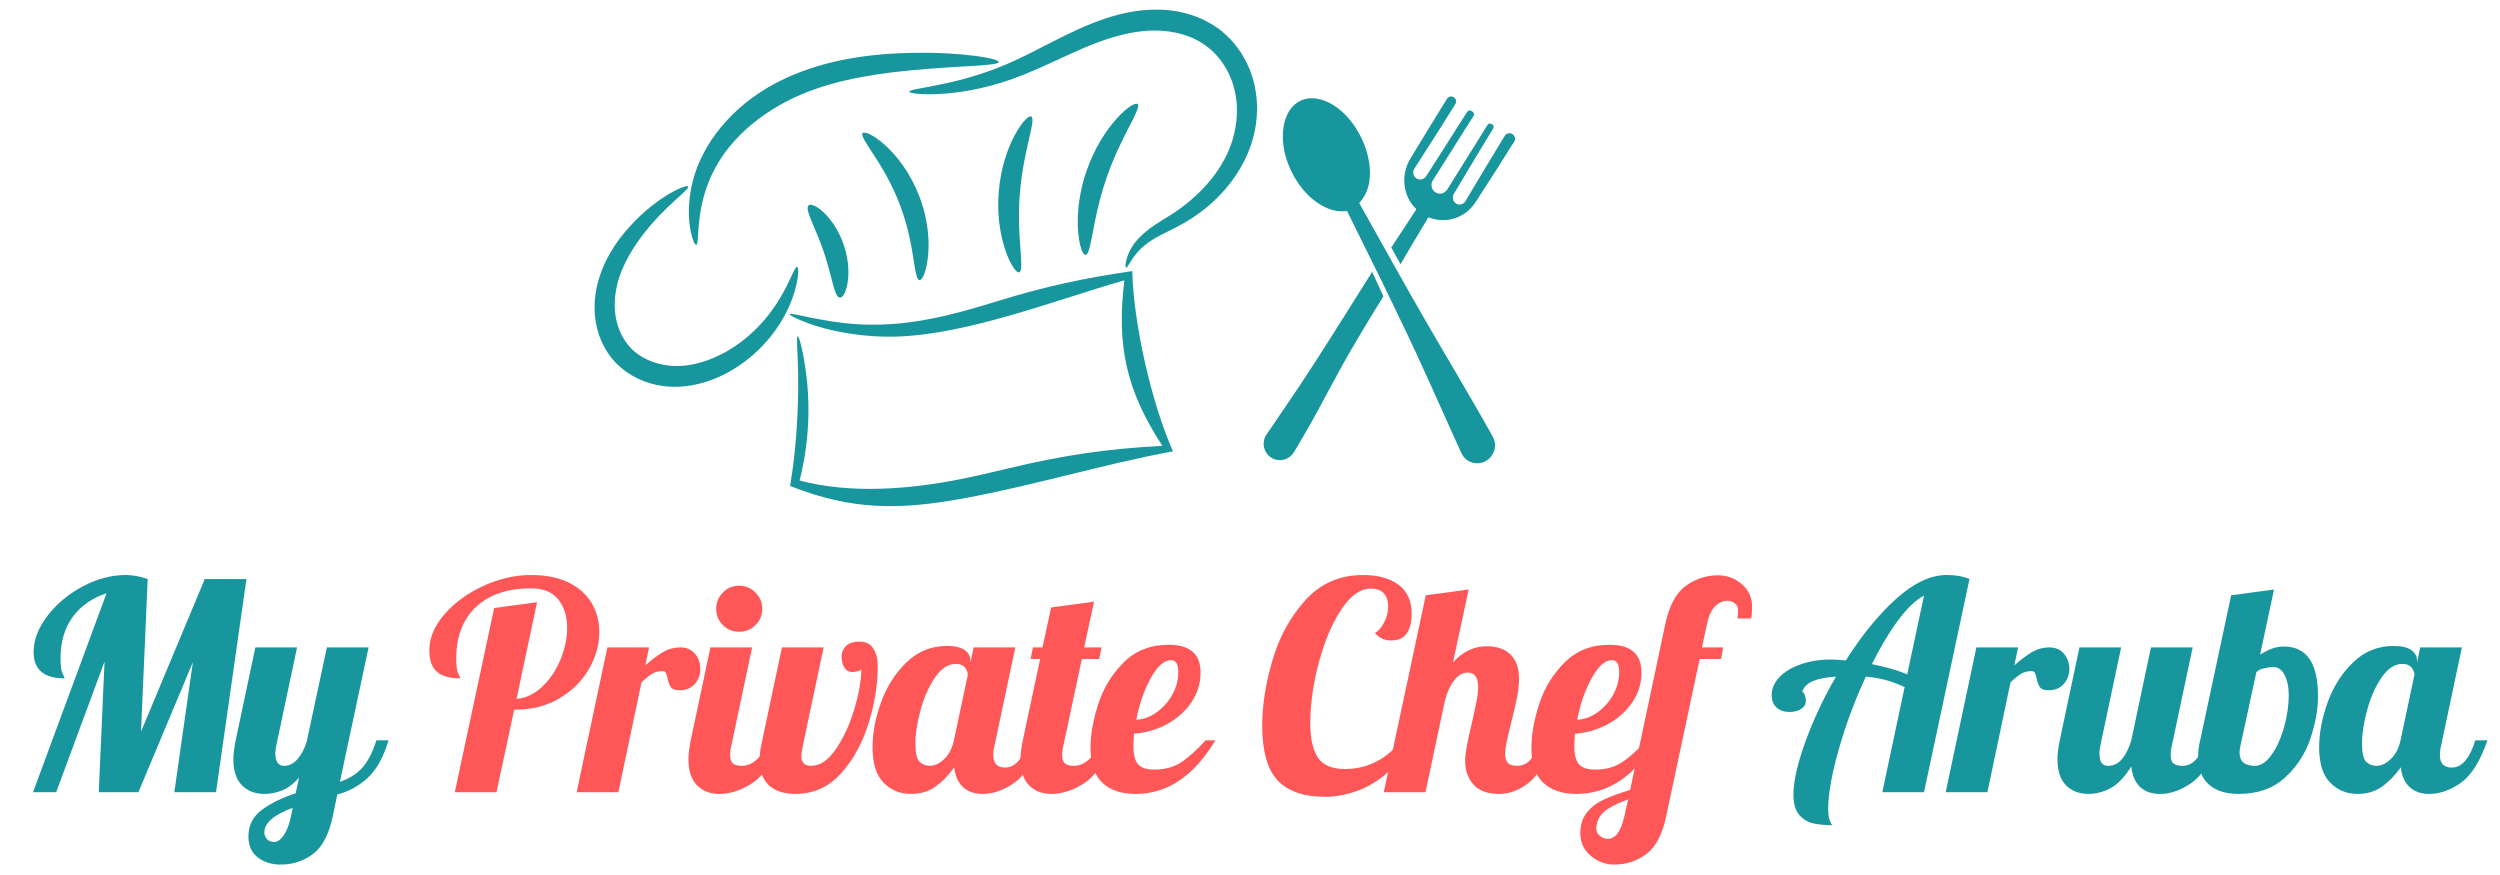 <svg xmlns="http://www.w3.org/2000/svg" xmlns:xlink="http://www.w3.org/1999/xlink" width="2000" zoomAndPan="magnify" viewBox="0 0 1500 525" height="700" preserveAspectRatio="xMidYMid meet" version="1.0"><defs><g/><clipPath id="e1e6b267cd"><path d="M 758 57 L 910 57 L 910 278 L 758 278 Z M 758 57 " clip-rule="nonzero"/></clipPath><clipPath id="a59e7e1a3b"><path d="M 766.414 53.555 L 910.137 59.371 L 901.133 281.801 L 757.406 275.984 Z M 766.414 53.555 " clip-rule="nonzero"/></clipPath><clipPath id="97000d56e4"><path d="M 766.414 53.555 L 910.137 59.371 L 901.133 281.801 L 757.406 275.984 Z M 766.414 53.555 " clip-rule="nonzero"/></clipPath><clipPath id="59e304c59f"><path d="M 473 162 L 704 162 L 704 304 L 473 304 Z M 473 162 " clip-rule="nonzero"/></clipPath><clipPath id="9847e1a020"><path d="M 338.688 48.582 L 746.473 -2.527 L 781.398 276.125 L 373.613 327.234 Z M 338.688 48.582 " clip-rule="nonzero"/></clipPath><clipPath id="57bc552287"><path d="M 338.688 48.582 L 746.473 -2.527 L 781.398 276.125 L 373.613 327.234 Z M 338.688 48.582 " clip-rule="nonzero"/></clipPath><clipPath id="e94cfb56d8"><path d="M 545 5 L 755 5 L 755 161 L 545 161 Z M 545 5 " clip-rule="nonzero"/></clipPath><clipPath id="6f89999cf2"><path d="M 338.688 48.582 L 746.473 -2.527 L 781.398 276.125 L 373.613 327.234 Z M 338.688 48.582 " clip-rule="nonzero"/></clipPath><clipPath id="b52a71fd4c"><path d="M 338.688 48.582 L 746.473 -2.527 L 781.398 276.125 L 373.613 327.234 Z M 338.688 48.582 " clip-rule="nonzero"/></clipPath><clipPath id="f84d81b007"><path d="M 413 31 L 600 31 L 600 147 L 413 147 Z M 413 31 " clip-rule="nonzero"/></clipPath><clipPath id="a0beb89c06"><path d="M 338.688 48.582 L 746.473 -2.527 L 781.398 276.125 L 373.613 327.234 Z M 338.688 48.582 " clip-rule="nonzero"/></clipPath><clipPath id="c7bcd2573e"><path d="M 338.688 48.582 L 746.473 -2.527 L 781.398 276.125 L 373.613 327.234 Z M 338.688 48.582 " clip-rule="nonzero"/></clipPath><clipPath id="bcac090d79"><path d="M 356 111 L 479 111 L 479 233 L 356 233 Z M 356 111 " clip-rule="nonzero"/></clipPath><clipPath id="b60dc5d617"><path d="M 338.688 48.582 L 746.473 -2.527 L 781.398 276.125 L 373.613 327.234 Z M 338.688 48.582 " clip-rule="nonzero"/></clipPath><clipPath id="191427e9e7"><path d="M 338.688 48.582 L 746.473 -2.527 L 781.398 276.125 L 373.613 327.234 Z M 338.688 48.582 " clip-rule="nonzero"/></clipPath><clipPath id="37cb07db52"><path d="M 646 62 L 683 62 L 683 153 L 646 153 Z M 646 62 " clip-rule="nonzero"/></clipPath><clipPath id="3af27e5ba0"><path d="M 338.688 48.582 L 746.473 -2.527 L 781.398 276.125 L 373.613 327.234 Z M 338.688 48.582 " clip-rule="nonzero"/></clipPath><clipPath id="25a4e82c14"><path d="M 338.688 48.582 L 746.473 -2.527 L 781.398 276.125 L 373.613 327.234 Z M 338.688 48.582 " clip-rule="nonzero"/></clipPath><clipPath id="4ef2818d7b"><path d="M 598 69 L 620 69 L 620 164 L 598 164 Z M 598 69 " clip-rule="nonzero"/></clipPath><clipPath id="069a1b0b34"><path d="M 338.688 48.582 L 746.473 -2.527 L 781.398 276.125 L 373.613 327.234 Z M 338.688 48.582 " clip-rule="nonzero"/></clipPath><clipPath id="62d19681dc"><path d="M 338.688 48.582 L 746.473 -2.527 L 781.398 276.125 L 373.613 327.234 Z M 338.688 48.582 " clip-rule="nonzero"/></clipPath><clipPath id="8609a6663c"><path d="M 484 122 L 510 122 L 510 179 L 484 179 Z M 484 122 " clip-rule="nonzero"/></clipPath><clipPath id="3057df7d3a"><path d="M 338.688 48.582 L 746.473 -2.527 L 781.398 276.125 L 373.613 327.234 Z M 338.688 48.582 " clip-rule="nonzero"/></clipPath><clipPath id="f299ee4a9f"><path d="M 338.688 48.582 L 746.473 -2.527 L 781.398 276.125 L 373.613 327.234 Z M 338.688 48.582 " clip-rule="nonzero"/></clipPath><clipPath id="3397cb4c88"><path d="M 517 79 L 558 79 L 558 169 L 517 169 Z M 517 79 " clip-rule="nonzero"/></clipPath><clipPath id="1c0ba4027c"><path d="M 338.688 48.582 L 746.473 -2.527 L 781.398 276.125 L 373.613 327.234 Z M 338.688 48.582 " clip-rule="nonzero"/></clipPath><clipPath id="ff15582c17"><path d="M 338.688 48.582 L 746.473 -2.527 L 781.398 276.125 L 373.613 327.234 Z M 338.688 48.582 " clip-rule="nonzero"/></clipPath></defs><g clip-path="url(#e1e6b267cd)"><g clip-path="url(#a59e7e1a3b)"><g clip-path="url(#97000d56e4)"><path fill="#18969d" d="M 890.941 276.871 C 887.496 278.645 883.203 278.211 880.133 275.957 C 876.934 273.742 875.992 269.621 874.211 266.117 L 869.355 255.32 C 862.852 240.941 856.477 226.48 849.84 212.18 C 846.5 205.051 843.16 197.879 839.688 190.789 C 836.262 183.699 832.922 176.57 829.41 169.477 L 808.453 127.059 L 808.219 126.57 L 807.703 126.637 C 804.098 127.102 800.363 126.516 796.918 125.16 C 793.473 123.758 790.27 121.719 787.375 119.344 C 781.637 114.508 777.156 108.113 774.066 101.168 C 772.539 97.676 771.277 94.105 770.531 90.34 C 769.828 86.617 769.516 82.785 769.793 79.059 C 770.074 75.293 770.906 71.59 772.578 68.312 C 774.203 65.031 776.75 62.27 779.891 60.617 C 783.074 59.008 786.676 58.633 790.195 59.207 C 793.715 59.785 797.113 61.227 800.195 63.176 C 803.277 65.125 806.078 67.582 808.574 70.332 C 811.066 73.086 813.207 76.125 815.039 79.371 C 818.75 85.82 821.188 93.086 821.828 100.453 C 822.148 104.113 821.957 107.84 821.133 111.328 C 820.266 114.809 818.723 118.094 816.484 120.695 L 815.543 121.785 L 816.219 123.031 L 836.484 159.254 C 843.168 171.34 850.109 183.348 857.012 195.355 L 877.977 231.172 C 881.449 237.133 884.965 243.098 888.391 249.141 L 893.535 258.168 C 894.371 259.68 895.246 261.191 896.039 262.699 C 896.746 264.25 897.105 265.957 897.035 267.648 C 896.836 271.508 894.465 275.234 890.941 276.871 Z M 775.406 272.586 C 776.215 271.664 776.863 270.43 777.594 269.242 L 781.766 262.156 C 787.312 252.738 792.527 243.09 797.656 233.438 C 802.789 223.785 808.086 214.18 813.676 204.809 C 818.996 195.727 824.484 186.699 830.055 177.758 C 828.953 175.41 827.852 173.105 826.793 170.762 L 823.305 163.105 C 811.395 181.996 800.07 200.176 788.637 217.91 C 782.805 226.973 776.852 235.852 770.816 244.688 L 761.734 258.047 C 761.012 259.102 760.105 260.324 759.512 261.301 C 758.914 262.32 758.488 263.43 758.312 264.598 C 757.918 266.926 758.371 269.465 759.656 271.469 C 760.895 273.52 762.969 275.078 765.332 275.738 C 767.695 276.402 770.312 276.117 772.535 274.945 C 773.586 274.336 774.602 273.551 775.406 272.586 Z M 908.203 85.617 C 908.66 84.941 908.984 84.258 909.016 83.48 C 909.059 82.438 908.59 81.375 907.805 80.691 C 907.023 80.012 905.922 79.793 904.887 80.012 C 903.852 80.273 903.055 80.98 902.59 81.961 L 900.852 84.754 L 893.945 96.16 L 880.301 118.934 L 879.473 120.379 C 879.195 120.844 878.699 121.52 878.172 121.891 C 877.07 122.715 875.523 123 874.141 122.379 C 872.84 121.805 871.867 120.461 871.715 118.977 C 871.617 118.234 871.777 117.461 872.059 116.82 C 872.152 116.648 872.242 116.48 872.336 116.309 L 872.52 115.969 L 872.977 115.25 L 879.758 103.84 C 884.25 96.203 888.91 88.703 893.484 81.113 L 895.223 78.273 C 895.496 77.848 895.863 77.258 896.004 76.957 C 896.098 76.699 896.195 76.445 896.203 76.184 C 896.227 75.621 895.949 75.086 895.578 74.812 C 895.535 74.766 895.492 74.766 895.453 74.719 L 895.117 74.531 C 894.824 74.391 894.742 74.301 894.617 74.25 C 894.367 74.156 894.113 74.102 893.855 74.09 C 893.344 74.113 892.863 74.355 892.59 74.82 L 890.855 77.574 L 887.383 83.211 L 873.316 105.75 L 869.801 111.387 L 868.934 112.785 L 868.477 113.504 C 868.344 113.715 868.066 114.184 867.758 114.473 C 866.594 115.773 864.77 116.48 862.949 116.105 C 861.172 115.727 859.688 114.406 859.121 112.648 C 858.855 111.77 858.809 110.855 858.973 109.949 C 859.137 109.086 859.73 108.156 859.957 107.816 L 863.512 102.227 L 877.656 79.777 L 881.172 74.184 L 882.949 71.391 C 883.496 70.5 884.312 69.359 884.328 69.012 C 884.477 68.453 884.332 67.84 883.965 67.391 C 883.762 67.121 883.68 67.074 883.098 66.703 C 882.723 66.473 882.512 66.379 882.215 66.32 C 881.621 66.211 881.016 66.402 880.617 66.82 C 880.484 66.902 880.438 67.031 880.305 67.156 L 879.848 67.832 L 878.938 69.23 L 864.711 91.633 L 857.555 102.809 L 855.777 105.605 C 855 106.832 853.641 107.691 852.148 107.719 C 850.609 107.742 849.234 106.906 848.473 105.613 C 847.758 104.324 847.738 102.672 848.52 101.359 L 862.832 78.961 L 869.906 67.734 C 871.047 65.871 872.32 63.922 873.375 62.141 C 873.75 61.289 873.75 60.289 873.312 59.445 C 872.918 58.648 872.047 58.047 871.156 57.883 C 870.266 57.758 869.27 58.066 868.645 58.734 C 868.512 58.902 868.332 59.07 868.195 59.281 L 867.742 60 L 866.875 61.398 L 863.398 67.035 L 856.453 78.355 C 854.121 82.125 851.836 85.898 849.547 89.672 L 846.113 95.355 C 845.016 97.176 844.168 99.141 843.574 101.203 C 841.148 109.355 843.203 118.734 849.023 124.707 L 849.805 125.52 L 849.164 126.535 C 844.426 133.902 839.562 141.176 834.742 148.496 L 839.637 157.297 C 839.875 157.695 840.074 158.094 840.312 158.539 L 847.512 146.277 L 856.484 131.305 L 857.035 130.371 L 858.004 130.715 C 863.684 132.77 870.27 132.559 875.805 129.785 C 878.59 128.465 881.102 126.57 883.16 124.176 C 885.176 121.824 886.785 118.98 888.559 116.316 C 892.109 110.898 895.574 105.438 899.039 100.016 L 904.195 91.797 L 906.754 87.688 Z M 908.203 85.617 " fill-opacity="1" fill-rule="nonzero"/></g></g></g><g clip-path="url(#59e304c59f)"><g clip-path="url(#9847e1a020)"><g clip-path="url(#57bc552287)"><path fill="#18969d" d="M 478.594 201.727 C 479.613 201.562 481.656 211.516 482.133 214.152 C 486.324 237.234 486.461 261.246 479.773 288.289 C 510 296.406 545.477 293.668 576.359 287.484 C 585.492 285.648 594.84 283.473 604.434 281.164 C 636.898 273.324 663.707 269.262 697.434 267.5 C 697.434 267.488 697.434 267.488 697.422 267.48 C 675.824 234.477 669.777 207.293 674.633 168.199 C 633.691 179.875 581.324 200.5 538.5 201.941 C 518.23 202.629 494.184 198.777 477.625 190.91 C 472.141 188.309 472.48 187.656 478.309 188.887 C 498.73 193.199 514.449 196.176 538.055 194.188 C 558.961 192.43 578.789 186.754 599.309 180.426 C 626.797 171.938 650.684 166.781 679.379 162.645 C 680.047 194.129 690.965 241.984 703.777 270.762 C 703.781 270.773 703.781 270.773 703.789 270.781 C 661.805 278.57 619.988 291.344 578.559 298.957 C 539.996 306.043 511.414 306.363 474.059 291.586 C 478.492 265.566 479.543 236.469 478.59 214.555 C 478.469 211.844 477.789 201.863 478.598 201.727 Z M 478.594 201.727 " fill-opacity="1" fill-rule="nonzero"/></g></g></g><g clip-path="url(#e94cfb56d8)"><g clip-path="url(#6f89999cf2)"><g clip-path="url(#b52a71fd4c)"><path fill="#18969d" d="M 675.684 160.633 C 675.465 160.574 675.336 160.184 675.316 159.465 C 675.301 158.754 675.398 157.707 675.711 156.375 C 676.012 155.035 676.527 153.402 677.359 151.566 C 678.195 149.719 679.355 147.664 680.98 145.543 C 683.367 142.504 686.625 139.465 690.59 136.586 C 692.574 135.145 694.723 133.742 696.969 132.336 C 699.211 130.926 701.559 129.516 703.871 128.035 C 707.453 125.672 711.156 122.938 714.812 119.781 C 718.473 116.625 722.086 113.062 725.465 109.059 C 728.84 105.051 731.969 100.609 734.594 95.738 C 737.203 90.867 739.32 85.566 740.602 79.863 C 742.785 70.52 742.887 60.125 739.777 50.453 C 736.895 41.457 731.215 32.875 723.266 27.227 C 721.477 25.926 719.547 24.766 717.52 23.754 C 711.051 20.512 703.738 18.863 696.512 18.422 C 686.477 17.828 676.441 19.742 667 22.59 C 661.523 24.25 656.246 26.27 651.113 28.422 C 645.98 30.578 640.992 32.875 636.109 35.129 C 631.223 37.383 626.453 39.594 621.777 41.633 C 617.098 43.672 612.523 45.535 608.051 47.156 C 598.82 50.48 590.188 52.68 582.523 54.105 C 574.852 55.527 568.148 56.195 562.656 56.438 C 557.172 56.691 552.887 56.523 549.996 56.215 C 547.098 55.91 545.578 55.461 545.566 54.988 C 545.559 54.512 547.047 54.031 549.855 53.449 C 552.672 52.867 556.789 52.176 562.023 51.145 C 567.262 50.113 573.598 48.73 580.789 46.688 C 587.977 44.648 596.02 41.945 604.543 38.266 C 608.688 36.48 612.961 34.449 617.402 32.238 C 621.852 30.02 626.461 27.629 631.281 25.172 C 636.109 22.711 641.148 20.188 646.461 17.777 C 651.781 15.359 657.375 13.047 663.336 11.059 C 673.625 7.621 685.07 5.324 697.133 5.828 C 705.879 6.184 714.891 8.242 723.195 12.406 C 725.789 13.715 728.293 15.219 730.676 16.906 C 741.086 24.48 748.199 35.352 751.617 46.805 C 753.441 52.93 754.25 59.152 754.242 65.215 C 754.227 71.273 753.383 77.184 751.883 82.73 C 750.035 89.461 747.316 95.59 744.082 101.102 C 740.848 106.617 737.09 111.52 733.098 115.832 C 729.105 120.145 724.883 123.867 720.641 127.055 C 716.402 130.246 712.148 132.906 708.051 135.102 C 705.473 136.527 702.984 137.758 700.664 138.914 C 698.34 140.074 696.18 141.164 694.211 142.254 C 690.289 144.438 687.168 146.641 684.785 148.945 C 683.133 150.504 681.801 152.086 680.723 153.531 C 679.648 154.965 678.82 156.277 678.156 157.355 C 676.832 159.516 676.129 160.746 675.684 160.633 Z M 675.684 160.633 " fill-opacity="1" fill-rule="nonzero"/></g></g></g><g clip-path="url(#f84d81b007)"><g clip-path="url(#a0beb89c06)"><g clip-path="url(#c7bcd2573e)"><path fill="#18969d" d="M 599.254 37.23 C 599.18 38.293 594.074 38.891 585.16 39.461 C 576.242 40.031 563.535 40.633 548.234 42.043 C 538.324 42.977 527.309 44.223 515.809 46.418 C 504.301 48.613 492.32 51.754 480.637 56.723 C 479.234 57.316 477.848 57.934 476.48 58.574 C 470.223 61.512 464.293 64.922 458.887 68.664 C 453.48 72.402 448.586 76.477 444.297 80.738 C 440.016 85.004 436.336 89.453 433.293 93.949 C 430.242 98.438 427.812 102.973 425.938 107.414 C 423.559 112.938 422.023 118.262 421.02 123.055 C 420.008 127.84 419.527 132.09 419.23 135.602 C 418.93 139.121 418.82 141.898 418.648 143.832 C 418.461 145.758 418.203 146.832 417.73 146.914 C 417.266 147 416.613 146.086 415.906 144.211 C 415.188 142.336 414.426 139.504 413.902 135.766 C 413.383 132.031 413.105 127.387 413.48 122.02 C 413.859 116.652 414.883 110.543 416.996 104.059 C 418.707 98.883 421.086 93.527 424.215 88.215 C 427.332 82.906 431.195 77.625 435.789 72.598 C 440.387 67.562 445.711 62.781 451.645 58.453 C 457.59 54.129 464.148 50.262 471.129 47.039 C 472.629 46.348 474.164 45.672 475.703 45.02 C 488.543 39.629 501.504 36.418 513.73 34.48 C 525.957 32.551 537.461 31.871 547.676 31.711 C 563.41 31.43 576.387 32.363 585.363 33.559 C 594.344 34.75 599.328 36.168 599.254 37.23 Z M 599.254 37.23 " fill-opacity="1" fill-rule="nonzero"/></g></g></g><g clip-path="url(#bcac090d79)"><g clip-path="url(#b60dc5d617)"><g clip-path="url(#191427e9e7)"><path fill="#18969d" d="M 412.914 111.898 C 413.152 112.289 412.512 113.176 411.152 114.543 C 409.785 115.91 407.695 117.758 405.074 120.148 C 402.457 122.539 399.301 125.488 395.863 129.07 C 392.43 132.652 388.703 136.879 384.996 141.809 C 381.629 146.324 378.242 151.441 375.41 157.109 C 372.57 162.789 370.285 169.02 369.363 175.738 C 368.531 181.508 368.613 187.613 370.137 193.426 C 371.574 198.895 374.215 204.219 378.113 208.387 C 379.77 210.227 381.691 211.859 383.828 213.266 C 389.977 217.316 397.543 219.352 404.762 219.602 C 410.156 219.781 415.496 218.93 420.566 217.449 C 425.645 215.969 430.453 213.863 434.887 211.469 C 443.527 206.738 450.621 200.73 456.203 194.695 C 461.793 188.664 465.895 182.598 468.914 177.359 C 471.934 172.129 473.91 167.711 475.328 164.68 C 476.754 161.637 477.664 159.98 478.262 160.109 C 478.863 160.234 479.125 162.145 478.738 165.621 C 478.363 169.094 477.309 174.141 474.961 180.238 C 472.617 186.328 468.934 193.48 463.336 200.719 C 457.746 207.953 450.223 215.281 440.582 221.23 C 435.672 224.289 430.145 226.977 424.102 228.93 C 418.055 230.883 411.496 232.082 404.582 232.074 C 395.18 232.082 385.285 229.449 376.844 223.812 C 373.906 221.859 371.203 219.566 368.789 216.977 C 363.32 210.949 359.805 203.711 358.105 196.379 C 356.309 188.605 356.402 180.859 357.75 173.77 C 359.34 165.559 362.383 158.316 365.98 152.023 C 369.586 145.734 373.746 140.383 377.859 135.883 C 382.328 130.941 386.793 126.887 390.922 123.617 C 395.055 120.336 398.852 117.836 402.051 115.988 C 405.258 114.141 407.879 112.941 409.734 112.285 C 411.59 111.625 412.684 111.504 412.914 111.898 Z M 412.914 111.898 " fill-opacity="1" fill-rule="nonzero"/></g></g></g><g clip-path="url(#37cb07db52)"><g clip-path="url(#3af27e5ba0)"><g clip-path="url(#25a4e82c14)"><path fill="#18969d" d="M 651.363 152.926 C 650.629 152.973 649.871 152.074 649.156 150.336 C 648.434 148.594 647.762 146.027 647.285 142.75 C 646.348 136.191 646.258 126.773 648.281 116.168 C 649.125 111.742 650.332 107.137 651.945 102.496 C 654.273 95.766 657.219 89.617 660.371 84.324 C 663.52 79.043 666.871 74.613 669.984 71.168 C 673.094 67.723 675.938 65.262 678.148 63.801 C 680.348 62.344 681.91 61.879 682.562 62.457 C 683.219 63.039 682.922 64.613 681.945 66.969 C 680.977 69.328 679.328 72.484 677.344 76.324 C 675.363 80.168 673.059 84.703 670.723 89.801 C 668.398 94.91 666.059 100.586 663.957 106.66 C 662.504 110.852 661.254 114.965 660.207 118.891 C 657.66 128.34 656.195 136.789 655.008 142.902 C 654.418 145.965 653.879 148.441 653.297 150.172 C 652.715 151.898 652.09 152.879 651.363 152.926 Z M 651.363 152.926 " fill-opacity="1" fill-rule="nonzero"/></g></g></g><g clip-path="url(#4ef2818d7b)"><g clip-path="url(#069a1b0b34)"><g clip-path="url(#62d19681dc)"><path fill="#18969d" d="M 611.578 163.391 C 610.879 163.629 609.898 162.965 608.742 161.473 C 607.582 159.988 606.242 157.668 604.926 154.613 C 603.613 151.559 602.324 147.766 601.281 143.375 C 600.238 138.98 599.449 133.98 599.109 128.586 C 598.855 124.391 598.863 119.957 599.227 115.418 C 599.766 108.434 601.07 101.852 602.785 96.047 C 604.512 90.238 606.645 85.211 608.789 81.184 C 610.934 77.16 613.078 74.137 614.852 72.223 C 616.621 70.32 618.008 69.516 618.781 69.922 C 619.559 70.332 619.656 71.902 619.305 74.383 C 618.945 76.863 618.141 80.258 617.191 84.383 C 616.238 88.512 615.141 93.375 614.176 98.781 C 613.215 104.184 612.383 110.141 611.895 116.41 C 611.57 120.496 611.414 124.457 611.375 128.242 C 611.301 137.98 612.059 146.504 612.492 152.727 C 612.711 155.844 612.848 158.383 612.734 160.207 C 612.629 162.035 612.273 163.152 611.578 163.391 Z M 611.578 163.391 " fill-opacity="1" fill-rule="nonzero"/></g></g></g><g clip-path="url(#8609a6663c)"><g clip-path="url(#3057df7d3a)"><g clip-path="url(#f299ee4a9f)"><path fill="#18969d" d="M 503.906 178.559 C 502.441 178.445 501.344 176.012 500.25 172.273 C 499.152 168.531 498.008 163.457 496.367 157.82 C 495.727 155.629 495.02 153.352 494.223 151.016 C 491.785 143.848 488.961 137.543 486.953 132.719 C 485.949 130.297 485.16 128.242 484.797 126.629 C 484.426 125.016 484.473 123.848 485.125 123.254 C 485.77 122.664 486.965 122.719 488.559 123.43 C 490.156 124.137 492.152 125.496 494.289 127.52 C 496.418 129.543 498.688 132.23 500.789 135.5 C 502.879 138.781 504.797 142.648 506.25 146.91 C 507.199 149.688 507.895 152.457 508.344 155.125 C 509.512 161.973 509.098 168.062 508.043 172.238 C 507.516 174.324 506.836 175.938 506.113 177.016 C 505.391 178.09 504.641 178.621 503.906 178.559 Z M 503.906 178.559 " fill-opacity="1" fill-rule="nonzero"/></g></g></g><g clip-path="url(#3397cb4c88)"><g clip-path="url(#1c0ba4027c)"><g clip-path="url(#ff15582c17)"><path fill="#18969d" d="M 551.66 168.105 C 550.938 168.012 550.371 167 549.879 165.238 C 549.391 163.484 548.973 160.992 548.48 157.926 C 547.52 151.801 546.262 143.367 543.637 134.055 C 542.551 130.188 541.223 126.164 539.641 122.082 C 537.34 116.152 534.695 110.672 532.035 105.797 C 529.371 100.914 526.684 96.637 524.348 93.039 C 522.004 89.438 520.016 86.512 518.77 84.297 C 517.523 82.082 517.02 80.57 517.602 79.898 C 518.172 79.238 519.773 79.492 522.16 80.688 C 524.535 81.887 527.684 84.027 531.148 87.168 C 534.617 90.316 538.402 94.48 541.973 99.586 C 545.535 104.691 548.871 110.75 551.484 117.477 C 553.277 122.105 554.617 126.742 555.527 131.203 C 556.617 136.562 557.094 141.652 557.141 146.211 C 557.184 150.762 556.801 154.777 556.203 158.066 C 555.621 161.352 554.82 163.914 554.008 165.625 C 553.191 167.328 552.383 168.184 551.66 168.105 Z M 551.66 168.105 " fill-opacity="1" fill-rule="nonzero"/></g></g></g><g fill="#18969d" fill-opacity="1"><g transform="translate(8.177, 475.304)"><g><path d="M 55.766 -119.359 C 46.961 -116.461 40.156 -111.68 35.344 -105.016 C 30.539 -98.359 28.141 -90.109 28.141 -80.266 C 28.141 -75.859 28.547 -72.844 29.359 -71.219 C 30.172 -69.602 30.578 -68.625 30.578 -68.281 C 18.18 -68.281 11.984 -73.551 11.984 -84.094 C 11.984 -91.27 14.734 -98.477 20.234 -105.719 C 25.742 -112.957 32.812 -118.863 41.438 -123.438 C 50.062 -128.008 58.66 -130.297 67.234 -130.297 C 71.516 -130.297 75.914 -129.488 80.438 -127.875 L 76.438 -36.312 L 114.672 -127.875 L 139.688 -127.875 L 121.438 0 L 96.422 0 L 107.547 -78 L 74.875 0 L 51.078 0 L 54.547 -78.359 L 25.531 0 L 11.641 0 Z M 55.766 -119.359 "/></g></g></g><g fill="#18969d" fill-opacity="1"><g transform="translate(141.405, 475.304)"><g><path d="M 27.109 43.438 C 21.547 43.438 16.91 41.988 13.203 39.094 C 9.492 36.195 7.641 32.023 7.641 26.578 C 7.641 19.973 10.301 14.672 15.625 10.672 C 20.957 6.68 27.738 3.352 35.969 0.688 L 38.047 -8.688 C 34.691 -4.977 31.273 -2.426 27.797 -1.031 C 24.316 0.352 20.785 1.047 17.203 1.047 C 11.641 1.047 7.148 -0.688 3.734 -4.156 C 0.316 -7.633 -1.391 -12.852 -1.391 -19.812 C -1.391 -22.707 -0.926 -26.469 0 -31.094 L 11.812 -86.875 L 36.828 -86.875 L 24.328 -27.797 C 23.973 -26.41 23.797 -24.961 23.797 -23.453 C 23.797 -18.359 25.535 -15.812 29.016 -15.812 C 32.023 -15.812 34.688 -17.113 37 -19.719 C 39.32 -22.32 41.176 -25.77 42.562 -30.062 L 54.719 -86.875 L 79.75 -86.875 L 62.547 -6.25 C 68.109 -8.102 72.566 -10.883 75.922 -14.594 C 79.273 -18.301 82.113 -23.801 84.438 -31.094 L 91.734 -31.094 C 88.609 -20.789 84.379 -13.234 79.047 -8.422 C 73.723 -3.617 67.703 -0.348 60.984 1.391 L 58.375 13.906 C 56.062 25.133 52.066 32.863 46.391 37.094 C 40.711 41.32 34.285 43.438 27.109 43.438 Z M 23.109 29.875 C 25.078 29.875 26.988 28.539 28.844 25.875 C 30.695 23.219 32.145 19.398 33.188 14.422 L 34.219 9.375 C 22.875 13.551 17.203 18.477 17.203 24.156 C 17.203 25.656 17.723 26.984 18.766 28.141 C 19.805 29.297 21.254 29.875 23.109 29.875 Z M 23.109 29.875 "/></g></g></g><g fill="#ff5757" fill-opacity="1"><g transform="translate(222.334, 475.304)"><g/></g></g><g fill="#ff5757" fill-opacity="1"><g transform="translate(256.552, 475.304)"><g><path d="M 39.953 -110.5 L 65.672 -113.969 L 53.344 -55.938 C 58.895 -56.406 64.016 -58.836 68.703 -63.234 C 73.398 -67.641 77.078 -73.082 79.734 -79.562 C 82.398 -86.051 83.734 -92.426 83.734 -98.688 C 83.734 -105.633 81.938 -111.305 78.344 -115.703 C 74.758 -120.109 69.379 -122.312 62.203 -122.312 C 48.066 -122.312 37.031 -118.602 29.094 -111.188 C 21.164 -103.781 17.203 -93.414 17.203 -80.094 C 17.203 -75.801 17.602 -72.816 18.406 -71.141 C 19.219 -69.461 19.625 -68.508 19.625 -68.281 C 13.375 -68.281 8.711 -69.582 5.641 -72.188 C 2.578 -74.789 1.047 -79.102 1.047 -85.125 C 1.047 -92.539 4.082 -99.75 10.156 -106.75 C 16.238 -113.758 24.031 -119.438 33.531 -123.781 C 43.031 -128.125 52.523 -130.297 62.016 -130.297 C 71.172 -130.297 78.816 -128.734 84.953 -125.609 C 91.086 -122.484 95.633 -118.344 98.594 -113.188 C 101.551 -108.031 103.031 -102.328 103.031 -96.078 C 103.031 -88.547 100.973 -81.188 96.859 -74 C 92.742 -66.82 86.863 -60.945 79.219 -56.375 C 71.57 -51.801 62.77 -49.516 52.812 -49.516 L 51.953 -49.516 L 41.344 0 L 16.328 0 Z M 39.953 -110.5 "/></g></g></g><g fill="#ff5757" fill-opacity="1"><g transform="translate(352.608, 475.304)"><g><path d="M 11.812 -86.875 L 36.828 -86.875 L 34.578 -76.094 C 38.516 -79.57 42.07 -82.238 45.25 -84.094 C 48.438 -85.945 51.883 -86.875 55.594 -86.875 C 59.301 -86.875 62.223 -85.598 64.359 -83.047 C 66.504 -80.492 67.578 -77.426 67.578 -73.844 C 67.578 -70.477 66.477 -67.52 64.281 -64.969 C 62.082 -62.426 59.016 -61.156 55.078 -61.156 C 52.523 -61.156 50.812 -61.758 49.938 -62.969 C 49.07 -64.188 48.41 -65.957 47.953 -68.281 C 47.598 -69.781 47.25 -70.879 46.906 -71.578 C 46.562 -72.273 45.926 -72.625 45 -72.625 C 42.562 -72.625 40.504 -72.129 38.828 -71.141 C 37.148 -70.16 34.977 -68.453 32.312 -66.016 L 18.422 0 L -6.609 0 Z M 11.812 -86.875 "/></g></g></g><g fill="#ff5757" fill-opacity="1"><g transform="translate(414.444, 475.304)"><g><path d="M 29.016 -96.25 C 25.191 -96.25 21.945 -97.578 19.281 -100.234 C 16.613 -102.898 15.281 -106.145 15.281 -109.969 C 15.281 -113.789 16.613 -117.062 19.281 -119.781 C 21.945 -122.508 25.191 -123.875 29.016 -123.875 C 32.836 -123.875 36.109 -122.508 38.828 -119.781 C 41.547 -117.062 42.906 -113.789 42.906 -109.969 C 42.906 -106.145 41.547 -102.898 38.828 -100.234 C 36.109 -97.578 32.836 -96.25 29.016 -96.25 Z M 17.203 1.047 C 11.641 1.047 7.148 -0.688 3.734 -4.156 C 0.316 -7.633 -1.391 -12.852 -1.391 -19.812 C -1.391 -22.707 -0.926 -26.469 0 -31.094 L 11.812 -86.875 L 36.828 -86.875 L 24.328 -27.797 C 23.859 -26.055 23.625 -24.203 23.625 -22.234 C 23.625 -19.922 24.172 -18.27 25.266 -17.281 C 26.367 -16.301 28.195 -15.812 30.75 -15.812 C 34.113 -15.812 37.238 -17.227 40.125 -20.062 C 43.02 -22.906 45.109 -26.582 46.391 -31.094 L 53.688 -31.094 C 49.395 -18.582 43.891 -10.098 37.172 -5.641 C 30.461 -1.18 23.805 1.047 17.203 1.047 Z M 17.203 1.047 "/></g></g></g><g fill="#ff5757" fill-opacity="1"><g transform="translate(457.347, 475.304)"><g><path d="M 19.812 1.047 C 13.094 1.047 7.848 -0.66 4.078 -4.078 C 0.316 -7.492 -1.562 -12.617 -1.562 -19.453 C -1.562 -22.234 -1.27 -25.016 -0.688 -27.797 L 11.812 -86.875 L 36.828 -86.875 L 24.328 -27.797 C 23.742 -24.898 23.453 -22.816 23.453 -21.547 C 23.453 -17.723 25.422 -15.812 29.359 -15.812 C 34.691 -15.812 39.645 -19.172 44.219 -25.891 C 48.789 -32.609 52.469 -40.598 55.25 -49.859 C 58.031 -59.129 59.422 -67.125 59.422 -73.844 C 59.18 -73.258 58.426 -72.82 57.156 -72.531 C 55.883 -72.238 54.785 -72.094 53.859 -72.094 C 51.891 -72.094 50.352 -73.02 49.25 -74.875 C 48.156 -76.727 47.609 -78.754 47.609 -80.953 C 47.609 -83.734 48.504 -85.992 50.297 -87.734 C 52.086 -89.473 54.781 -90.344 58.375 -90.344 C 62.195 -90.344 64.973 -88.922 66.703 -86.078 C 68.441 -83.242 69.312 -79.629 69.312 -75.234 C 69.312 -64.805 67.516 -53.656 63.922 -41.781 C 60.336 -29.906 54.836 -19.797 47.422 -11.453 C 40.016 -3.117 30.812 1.047 19.812 1.047 Z M 19.812 1.047 "/></g></g></g><g fill="#ff5757" fill-opacity="1"><g transform="translate(525.785, 475.304)"><g><path d="M 20.844 1.047 C 14.238 1.047 8.734 -1.211 4.328 -5.734 C -0.066 -10.254 -2.266 -17.316 -2.266 -26.922 C -2.266 -35.492 -0.555 -44.5 2.859 -53.938 C 6.273 -63.383 11.367 -71.379 18.141 -77.922 C 24.922 -84.461 33.004 -87.734 42.391 -87.734 C 47.141 -87.734 50.672 -86.922 52.984 -85.297 C 55.305 -83.68 56.469 -81.539 56.469 -78.875 L 56.469 -77.656 L 58.375 -86.875 L 83.391 -86.875 L 70.891 -27.797 C 70.422 -26.055 70.188 -24.203 70.188 -22.234 C 70.188 -17.254 72.562 -14.766 77.312 -14.766 C 80.551 -14.766 83.359 -16.27 85.734 -19.281 C 88.109 -22.289 89.992 -26.227 91.391 -31.094 L 98.688 -31.094 C 94.395 -18.582 89.094 -10.098 82.781 -5.641 C 76.469 -1.18 70.129 1.047 63.766 1.047 C 58.898 1.047 54.988 -0.312 52.031 -3.031 C 49.082 -5.758 47.316 -9.727 46.734 -14.938 C 43.379 -10.188 39.645 -6.332 35.531 -3.375 C 31.414 -0.426 26.52 1.047 20.844 1.047 Z M 32.141 -15.812 C 35.035 -15.812 37.898 -17.172 40.734 -19.891 C 43.578 -22.609 45.52 -26.344 46.562 -31.094 L 54.906 -70.359 C 54.906 -71.867 54.32 -73.348 53.156 -74.797 C 52 -76.242 50.207 -76.969 47.781 -76.969 C 43.145 -76.969 38.973 -74.273 35.266 -68.891 C 31.555 -63.504 28.66 -57.016 26.578 -49.422 C 24.492 -41.836 23.453 -35.148 23.453 -29.359 C 23.453 -23.566 24.289 -19.859 25.969 -18.234 C 27.656 -16.617 29.711 -15.812 32.141 -15.812 Z M 32.141 -15.812 "/></g></g></g><g fill="#ff5757" fill-opacity="1"><g transform="translate(613.676, 475.304)"><g><path d="M 17.203 1.047 C 11.641 1.047 7.148 -0.688 3.734 -4.156 C 0.316 -7.633 -1.391 -12.852 -1.391 -19.812 C -1.391 -22.707 -0.926 -26.469 0 -31.094 L 10.422 -79.922 L 4.688 -79.922 L 6.078 -86.875 L 11.812 -86.875 L 17.031 -110.844 L 42.734 -114.312 L 36.828 -86.875 L 47.25 -86.875 L 45.859 -79.922 L 35.438 -79.922 L 24.328 -27.797 C 23.859 -26.055 23.625 -24.203 23.625 -22.234 C 23.625 -19.922 24.172 -18.27 25.266 -17.281 C 26.367 -16.301 28.195 -15.812 30.75 -15.812 C 34.113 -15.812 37.238 -17.227 40.125 -20.062 C 43.02 -22.906 45.109 -26.582 46.391 -31.094 L 53.688 -31.094 C 49.395 -18.582 43.891 -10.098 37.172 -5.641 C 30.461 -1.18 23.805 1.047 17.203 1.047 Z M 17.203 1.047 "/></g></g></g><g fill="#ff5757" fill-opacity="1"><g transform="translate(656.579, 475.304)"><g><path d="M 24.844 1.047 C 16.27 1.047 9.609 -1.18 4.859 -5.641 C 0.109 -10.098 -2.266 -17.078 -2.266 -26.578 C -2.266 -34.566 -0.703 -43.367 2.422 -52.984 C 5.555 -62.598 10.656 -70.91 17.719 -77.922 C 24.781 -84.93 33.758 -88.438 44.656 -88.438 C 57.395 -88.438 63.766 -82.875 63.766 -71.75 C 63.766 -65.258 61.91 -59.289 58.203 -53.844 C 54.492 -48.406 49.566 -44.035 43.422 -40.734 C 37.285 -37.441 30.742 -35.562 23.797 -35.094 C 23.566 -31.613 23.453 -29.297 23.453 -28.141 C 23.453 -22.461 24.438 -18.609 26.406 -16.578 C 28.375 -14.555 31.562 -13.547 35.969 -13.547 C 42.219 -13.547 47.57 -14.992 52.031 -17.891 C 56.488 -20.785 61.383 -25.188 66.719 -31.094 L 72.625 -31.094 C 59.77 -9.664 43.844 1.047 24.844 1.047 Z M 25.188 -43.438 C 29.477 -43.664 33.562 -45.172 37.438 -47.953 C 41.32 -50.734 44.453 -54.266 46.828 -58.547 C 49.203 -62.836 50.391 -67.352 50.391 -72.094 C 50.391 -76.844 48.941 -79.219 46.047 -79.219 C 41.867 -79.219 37.781 -75.566 33.781 -68.266 C 29.789 -60.973 26.926 -52.695 25.188 -43.438 Z M 25.188 -43.438 "/></g></g></g><g fill="#ff5757" fill-opacity="1"><g transform="translate(719.806, 475.304)"><g/></g></g><g fill="#ff5757" fill-opacity="1"><g transform="translate(754.024, 475.304)"><g><path d="M 41.344 2.781 C 28.258 2.781 18.645 -0.52 12.5 -7.125 C 6.363 -13.727 3.297 -24.672 3.297 -39.953 C 3.297 -52.117 5.352 -65.207 9.469 -79.219 C 13.582 -93.238 20.18 -105.254 29.266 -115.266 C 38.359 -125.285 49.914 -130.297 63.938 -130.297 C 72.625 -130.297 79.629 -128.383 84.953 -124.562 C 90.285 -120.738 92.953 -114.891 92.953 -107.016 C 92.953 -102.035 91.969 -98.125 90 -95.281 C 88.031 -92.445 84.957 -91.031 80.781 -91.031 C 76.613 -91.031 73.316 -92.535 70.891 -95.547 C 72.973 -96.598 74.82 -98.688 76.438 -101.812 C 78.062 -104.938 78.875 -108.176 78.875 -111.531 C 78.875 -114.664 78.035 -117.219 76.359 -119.188 C 74.68 -121.156 71.988 -122.141 68.281 -122.141 C 62.133 -122.141 56.281 -117.938 50.719 -109.531 C 45.164 -101.133 40.68 -90.566 37.266 -77.828 C 33.848 -65.086 32.141 -52.812 32.141 -41 C 32.141 -32.195 33.645 -25.477 36.656 -20.844 C 39.664 -16.219 45.109 -13.906 52.984 -13.906 C 59.816 -13.906 66.129 -15.41 71.922 -18.422 C 77.711 -21.43 82.695 -25.711 86.875 -31.266 L 90.859 -29.531 C 87.961 -22.238 83.676 -16.16 78 -11.297 C 72.332 -6.43 66.254 -2.867 59.766 -0.609 C 53.273 1.648 47.133 2.781 41.344 2.781 Z M 41.344 2.781 "/></g></g></g><g fill="#ff5757" fill-opacity="1"><g transform="translate(836.878, 475.304)"><g><path d="M 62.719 1.047 C 55.656 1.047 50.473 -0.832 47.172 -4.594 C 43.867 -8.363 42.219 -13.031 42.219 -18.594 C 42.219 -21.02 42.504 -23.77 43.078 -26.844 C 43.66 -29.914 44.27 -32.895 44.906 -35.781 C 45.539 -38.676 45.977 -40.531 46.219 -41.344 C 47.145 -45.395 48.008 -49.391 48.812 -53.328 C 49.625 -57.273 50.031 -60.461 50.031 -62.891 C 50.031 -68.797 47.945 -71.75 43.781 -71.75 C 40.77 -71.75 38.102 -70.27 35.781 -67.312 C 33.469 -64.363 31.617 -60.516 30.234 -55.766 L 18.422 0 L -6.609 0 L 18.594 -118.141 L 44.297 -121.609 L 34.922 -77.828 C 40.711 -84.316 47.488 -87.562 55.25 -87.562 C 61.156 -87.562 65.844 -85.938 69.312 -82.688 C 72.789 -79.445 74.531 -74.531 74.531 -67.938 C 74.531 -64.57 74.125 -60.832 73.312 -56.719 C 72.5 -52.613 71.344 -47.609 69.844 -41.703 C 68.914 -38.109 68.07 -34.602 67.312 -31.188 C 66.562 -27.77 66.188 -25.078 66.188 -23.109 C 66.188 -20.785 66.707 -18.988 67.75 -17.719 C 68.789 -16.445 70.586 -15.812 73.141 -15.812 C 76.617 -15.812 79.398 -17.055 81.484 -19.547 C 83.566 -22.035 85.648 -25.883 87.734 -31.094 L 95.031 -31.094 C 90.75 -18.352 85.797 -9.812 80.172 -5.469 C 74.555 -1.125 68.738 1.047 62.719 1.047 Z M 62.719 1.047 "/></g></g></g><g fill="#ff5757" fill-opacity="1"><g transform="translate(921.122, 475.304)"><g><path d="M 24.844 1.047 C 16.27 1.047 9.609 -1.18 4.859 -5.641 C 0.109 -10.098 -2.266 -17.078 -2.266 -26.578 C -2.266 -34.566 -0.703 -43.367 2.422 -52.984 C 5.555 -62.598 10.656 -70.91 17.719 -77.922 C 24.781 -84.93 33.758 -88.438 44.656 -88.438 C 57.395 -88.438 63.766 -82.875 63.766 -71.75 C 63.766 -65.258 61.91 -59.289 58.203 -53.844 C 54.492 -48.406 49.566 -44.035 43.422 -40.734 C 37.285 -37.441 30.742 -35.562 23.797 -35.094 C 23.566 -31.613 23.453 -29.297 23.453 -28.141 C 23.453 -22.461 24.438 -18.609 26.406 -16.578 C 28.375 -14.555 31.562 -13.547 35.969 -13.547 C 42.219 -13.547 47.57 -14.992 52.031 -17.891 C 56.488 -20.785 61.383 -25.188 66.719 -31.094 L 72.625 -31.094 C 59.77 -9.664 43.844 1.047 24.844 1.047 Z M 25.188 -43.438 C 29.477 -43.664 33.562 -45.172 37.438 -47.953 C 41.32 -50.734 44.453 -54.266 46.828 -58.547 C 49.203 -62.836 50.391 -67.352 50.391 -72.094 C 50.391 -76.844 48.941 -79.219 46.047 -79.219 C 41.867 -79.219 37.781 -75.566 33.781 -68.266 C 29.789 -60.973 26.926 -52.695 25.188 -43.438 Z M 25.188 -43.438 "/></g></g></g><g fill="#ff5757" fill-opacity="1"><g transform="translate(984.348, 475.304)"><g><path d="M -15.641 43.438 C -21.078 43.438 -25.852 41.664 -29.969 38.125 C -34.082 34.594 -36.141 30.109 -36.141 24.672 C -36.141 19.691 -34.863 15.578 -32.312 12.328 C -29.77 9.086 -26.469 6.508 -22.406 4.594 C -18.352 2.688 -12.969 0.691 -6.25 -1.391 L 14.766 -100.594 C 17.078 -111.707 21.16 -119.406 27.016 -123.688 C 32.867 -127.977 39.328 -130.125 46.391 -130.125 C 51.828 -130.125 56.602 -128.359 60.719 -124.828 C 64.832 -121.297 66.891 -116.805 66.891 -111.359 C 66.891 -108.703 66.711 -106.328 66.359 -104.234 L 58.203 -104.234 C 58.43 -106.785 58.547 -108.352 58.547 -108.938 C 58.547 -110.789 57.906 -112.238 56.625 -113.281 C 55.352 -114.32 53.797 -114.844 51.953 -114.844 C 49.516 -114.844 47.133 -113.77 44.812 -111.625 C 42.5 -109.477 40.82 -105.801 39.781 -100.594 L 36.828 -86.875 L 49.516 -86.875 L 48.297 -79.922 L 35.438 -79.922 L 15.469 13.906 C 13.145 25.133 9.145 32.863 3.469 37.094 C -2.195 41.32 -8.566 43.438 -15.641 43.438 Z M -19.625 27.969 C -15 27.969 -11.703 23.453 -9.734 14.422 L -7.469 4.344 C -13.602 6.426 -18.32 8.828 -21.625 11.547 C -24.926 14.273 -26.578 17.836 -26.578 22.234 C -26.578 23.629 -25.879 24.93 -24.484 26.141 C -23.098 27.359 -21.477 27.969 -19.625 27.969 Z M -19.625 27.969 "/></g></g></g><g fill="#ff5757" fill-opacity="1"><g transform="translate(1027.251, 475.304)"><g/></g></g><g fill="#18969d" fill-opacity="1"><g transform="translate(1061.464, 475.304)"><g><path d="M 37.875 19.812 C 33.594 19.812 29.828 19.461 26.578 18.766 C 23.336 18.066 20.531 16.383 18.156 13.719 C 15.781 11.062 14.594 6.953 14.594 1.391 C 14.594 -6.367 16.938 -16.789 21.625 -29.875 C 26.32 -42.969 32.488 -56.113 40.125 -69.312 C 34.344 -68.969 29.77 -68.098 26.406 -66.703 C 23.051 -65.316 20.852 -63.176 19.812 -60.281 C 20.27 -60.281 20.758 -59.703 21.281 -58.547 C 21.801 -57.391 22.062 -56.176 22.062 -54.906 C 22.062 -52.812 21.133 -51.156 19.281 -49.938 C 17.426 -48.727 15.109 -48.125 12.328 -48.125 C 9.086 -48.125 6.484 -48.992 4.516 -50.734 C 2.547 -52.473 1.562 -54.961 1.562 -58.203 C 1.562 -62.141 3.094 -65.727 6.156 -68.969 C 9.227 -72.219 13.488 -74.797 18.938 -76.703 C 24.383 -78.617 30.406 -79.578 37 -79.578 C 39.438 -79.578 42.453 -79.398 46.047 -79.047 C 55.535 -94.109 65.578 -106.414 76.172 -115.969 C 86.773 -125.52 96.883 -130.297 106.5 -130.297 C 112.062 -130.297 116.633 -129.488 120.219 -127.875 L 92.953 0 L 67.938 0 L 81.312 -63.062 C 77.02 -65.031 73.078 -66.477 69.484 -67.406 C 65.898 -68.332 62.082 -68.969 58.031 -69.312 C 51.426 -55.07 46.008 -40.508 41.781 -25.625 C 37.551 -10.738 35.438 1.16 35.438 10.078 C 35.438 14.473 36.25 17.719 37.875 19.812 Z M 92.953 -117.969 C 87.973 -115.301 82.785 -110.348 77.391 -103.109 C 72.004 -95.867 66.766 -87.098 61.672 -76.797 C 70.016 -75.172 77.082 -73.141 82.875 -70.703 Z M 92.953 -117.969 "/></g></g></g><g fill="#18969d" fill-opacity="1"><g transform="translate(1174.021, 475.304)"><g><path d="M 11.812 -86.875 L 36.828 -86.875 L 34.578 -76.094 C 38.516 -79.57 42.07 -82.238 45.25 -84.094 C 48.438 -85.945 51.883 -86.875 55.594 -86.875 C 59.301 -86.875 62.223 -85.598 64.359 -83.047 C 66.504 -80.492 67.578 -77.426 67.578 -73.844 C 67.578 -70.477 66.477 -67.52 64.281 -64.969 C 62.082 -62.426 59.016 -61.156 55.078 -61.156 C 52.523 -61.156 50.812 -61.758 49.938 -62.969 C 49.07 -64.188 48.41 -65.957 47.953 -68.281 C 47.598 -69.781 47.25 -70.879 46.906 -71.578 C 46.562 -72.273 45.926 -72.625 45 -72.625 C 42.562 -72.625 40.504 -72.129 38.828 -71.141 C 37.148 -70.16 34.977 -68.453 32.312 -66.016 L 18.422 0 L -6.609 0 Z M 11.812 -86.875 "/></g></g></g><g fill="#18969d" fill-opacity="1"><g transform="translate(1235.858, 475.304)"><g><path d="M 17.203 1.047 C 11.641 1.047 7.148 -0.688 3.734 -4.156 C 0.316 -7.633 -1.391 -12.852 -1.391 -19.812 C -1.391 -22.707 -0.926 -26.469 0 -31.094 L 11.812 -86.875 L 36.828 -86.875 L 24.328 -27.797 C 23.973 -26.055 23.797 -24.438 23.797 -22.938 C 23.797 -18.188 25.535 -15.812 29.016 -15.812 C 32.254 -15.812 35.031 -17.172 37.344 -19.891 C 39.664 -22.609 41.52 -26.344 42.906 -31.094 L 54.719 -86.875 L 79.75 -86.875 L 67.234 -27.797 C 66.773 -26.055 66.547 -24.203 66.547 -22.234 C 66.547 -19.922 67.094 -18.27 68.188 -17.281 C 69.289 -16.301 71.113 -15.812 73.656 -15.812 C 76.906 -15.812 79.719 -17.203 82.094 -19.984 C 84.469 -22.766 86.348 -26.469 87.734 -31.094 L 95.031 -31.094 C 90.75 -18.582 85.453 -10.098 79.141 -5.641 C 72.828 -1.18 66.484 1.047 60.109 1.047 C 55.129 1.047 51.16 -0.344 48.203 -3.125 C 45.254 -5.906 43.488 -10.02 42.906 -15.469 C 38.969 -9.094 34.828 -4.742 30.484 -2.422 C 26.141 -0.109 21.711 1.047 17.203 1.047 Z M 17.203 1.047 "/></g></g></g><g fill="#18969d" fill-opacity="1"><g transform="translate(1320.102, 475.304)"><g><path d="M 23.109 1.047 C 15.234 1.047 9.207 -0.891 5.031 -4.766 C 0.863 -8.648 -1.219 -14.129 -1.219 -21.203 C -1.219 -24.672 -0.812 -27.969 0 -31.094 L 18.594 -118.141 L 44.297 -121.609 L 35.969 -82.531 C 39.207 -84.5 41.867 -85.801 43.953 -86.438 C 46.035 -87.07 48.117 -87.391 50.203 -87.391 C 63.867 -87.391 70.703 -77.488 70.703 -57.688 C 70.703 -49.688 69.164 -41.141 66.094 -32.047 C 63.031 -22.961 57.938 -15.176 50.812 -8.688 C 43.688 -2.195 34.453 1.047 23.109 1.047 Z M 32.828 -15.812 C 36.422 -15.812 39.781 -18.039 42.906 -22.5 C 46.039 -26.957 48.531 -32.516 50.375 -39.172 C 52.227 -45.836 53.156 -52.238 53.156 -58.375 C 53.156 -63.008 52.344 -66.945 50.719 -70.188 C 49.102 -73.426 46.848 -75.047 43.953 -75.047 C 42.211 -75.047 40.27 -74.785 38.125 -74.266 C 35.988 -73.742 34.516 -72.961 33.703 -71.922 L 24.156 -27.797 C 23.801 -26.41 23.625 -25.078 23.625 -23.797 C 23.625 -18.473 26.691 -15.812 32.828 -15.812 Z M 32.828 -15.812 "/></g></g></g><g fill="#18969d" fill-opacity="1"><g transform="translate(1393.75, 475.304)"><g><path d="M 20.844 1.047 C 14.238 1.047 8.734 -1.211 4.328 -5.734 C -0.066 -10.254 -2.266 -17.316 -2.266 -26.922 C -2.266 -35.492 -0.555 -44.5 2.859 -53.938 C 6.273 -63.383 11.367 -71.379 18.141 -77.922 C 24.922 -84.461 33.004 -87.734 42.391 -87.734 C 47.141 -87.734 50.672 -86.922 52.984 -85.297 C 55.305 -83.68 56.469 -81.539 56.469 -78.875 L 56.469 -77.656 L 58.375 -86.875 L 83.391 -86.875 L 70.891 -27.797 C 70.422 -26.055 70.188 -24.203 70.188 -22.234 C 70.188 -17.254 72.562 -14.766 77.312 -14.766 C 80.551 -14.766 83.359 -16.27 85.734 -19.281 C 88.109 -22.289 89.992 -26.227 91.391 -31.094 L 98.688 -31.094 C 94.395 -18.582 89.094 -10.098 82.781 -5.641 C 76.469 -1.18 70.129 1.047 63.766 1.047 C 58.898 1.047 54.988 -0.312 52.031 -3.031 C 49.082 -5.758 47.316 -9.727 46.734 -14.938 C 43.379 -10.188 39.645 -6.332 35.531 -3.375 C 31.414 -0.426 26.52 1.047 20.844 1.047 Z M 32.141 -15.812 C 35.035 -15.812 37.898 -17.172 40.734 -19.891 C 43.578 -22.609 45.52 -26.344 46.562 -31.094 L 54.906 -70.359 C 54.906 -71.867 54.32 -73.348 53.156 -74.797 C 52 -76.242 50.207 -76.969 47.781 -76.969 C 43.145 -76.969 38.973 -74.273 35.266 -68.891 C 31.555 -63.504 28.66 -57.016 26.578 -49.422 C 24.492 -41.836 23.453 -35.148 23.453 -29.359 C 23.453 -23.566 24.289 -19.859 25.969 -18.234 C 27.656 -16.617 29.711 -15.812 32.141 -15.812 Z M 32.141 -15.812 "/></g></g></g></svg>